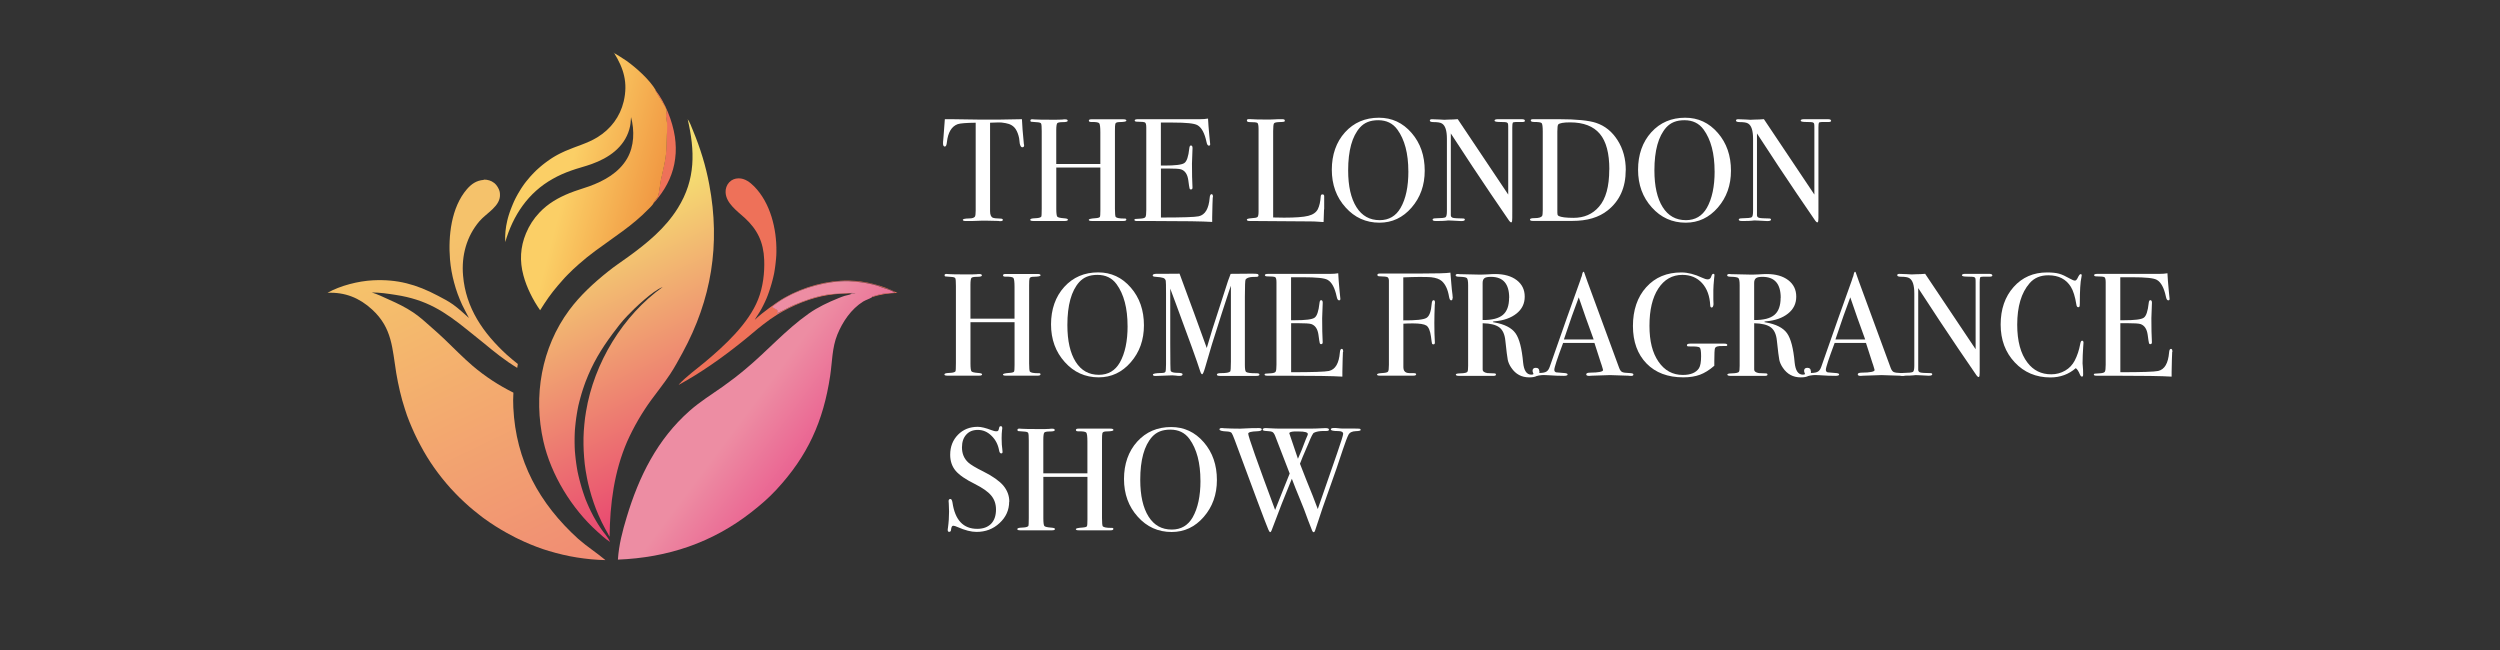 <?xml version="1.0" encoding="UTF-8"?>
<svg id="Livello_2" xmlns="http://www.w3.org/2000/svg" xmlns:xlink="http://www.w3.org/1999/xlink" version="1.1" viewBox="0 0 800 208">
  <rect x="0" y="0" width="800" height="208" fill="#333333" stroke="none"/>
  <!-- Generator: Adobe Illustrator 29.8.2, SVG Export Plug-In . SVG Version: 2.1.1 Build 3)  -->
  <defs>
    <style>
      .st0 {
        fill: #fff;
      }

      .st1 {
        fill: url(#Sfumatura_senza_nome_6);
      }

      .st2 {
        fill: url(#Sfumatura_senza_nome_5);
      }

      .st3 {
        fill: url(#Sfumatura_senza_nome_3);
      }

      .st4 {
        fill: url(#Sfumatura_senza_nome_4);
      }

      .st5 {
        fill: #ee7159;
      }
    </style>
    <linearGradient id="Sfumatura_senza_nome_6" data-name="Sfumatura senza nome 6" x1="-1580.28" y1="-425.07" x2="-1589.15" y2="-427.37" gradientTransform="translate(7936.67 2142.88) scale(4.88)" gradientUnits="userSpaceOnUse">
      <stop offset="0" stop-color="#eb7b30"/>
      <stop offset="1" stop-color="#fbcf66"/>
    </linearGradient>
    <linearGradient id="Sfumatura_senza_nome_5" data-name="Sfumatura senza nome 5" x1="-1587.56" y1="-399.08" x2="-1598.82" y2="-422.37" gradientTransform="translate(7936.67 2142.88) scale(4.88)" gradientUnits="userSpaceOnUse">
      <stop offset="0" stop-color="#f08575"/>
      <stop offset="1" stop-color="#f5c26b"/>
    </linearGradient>
    <linearGradient id="Sfumatura_senza_nome_3" data-name="Sfumatura senza nome 3" x1="-1571.31" y1="-407.08" x2="-1577.61" y2="-411.8" gradientTransform="translate(7936.67 2142.88) scale(4.88)" gradientUnits="userSpaceOnUse">
      <stop offset="0" stop-color="#e84886"/>
      <stop offset="1" stop-color="#ed8da3"/>
    </linearGradient>
    <linearGradient id="Sfumatura_senza_nome_4" data-name="Sfumatura senza nome 4" x1="-1578.35" y1="-404.76" x2="-1588.02" y2="-424.59" gradientTransform="translate(7936.67 2142.88) scale(4.88)" gradientUnits="userSpaceOnUse">
      <stop offset="0" stop-color="#e73071"/>
      <stop offset="1" stop-color="#f5de71"/>
    </linearGradient>
  </defs>
  <g>
    <path class="st0" d="M327.71,46.53c0,.4-.2.6-.58.6s-.63-.4-.81-1.21c-.06-.58-.12-1.12-.2-1.7-.23-1.12-.58-2.07-1.07-2.85-.66-1.04-1.73-1.7-3.22-1.96-.98-.2-1.76-.26-2.33-.23-1.47.03-2.36.09-2.68.09v28.3c0,1.12.29,1.84.89,2.1.32.14,1.18.26,2.62.29.37.03.58.17.58.4,0,.26-.26.4-.75.4-.26,0-.46,0-.66-.06-1.87-.06-3.2-.09-3.97-.09-1.04,0-1.99,0-2.91.06-.89.06-2.07.06-3.45.06-.72,0-1.07-.12-1.07-.37,0-.29.66-.43,2.02-.46.98,0,1.58-.2,1.87-.6.14-.26.23-.89.23-1.93v-28.1c-3.08.03-5.01.2-5.76.46-1.96.72-3.11,2.65-3.45,5.76-.09.95-.32,1.41-.66,1.41-.37,0-.58-.32-.58-.98,0-.35,0-.69.06-1.04l.09-1.07c.09-1.44.23-3.34.43-5.67h2.1l9.56.14c1.12.03,2.88.03,5.24,0l7.77-.14c.06,1.76.26,4.35.6,7.77,0,.09,0,.2.06.35.03.14.06.23.06.26h-.03Z"/>
    <path class="st0" d="M360.41,70.28c0,.29-.29.43-.89.43h-10.19c-.63,0-.92-.12-.92-.37s.72-.43,2.19-.52c.78-.06,1.21-.2,1.35-.4.12-.2.17-.92.17-2.16v-13.65h-14.11v13.24c0,1.41.12,2.25.32,2.48.23.26.95.43,2.19.52.81.06,1.21.2,1.21.43,0,.29-.32.43-.95.43h-10.16c-.63,0-.95-.12-.95-.37s.32-.4.95-.46c.4-.03.83-.06,1.27-.09.69-.06,1.12-.23,1.32-.46.09-.14.14-1.04.14-2.62v-24.7c0-1.41-.06-2.22-.2-2.48s-.63-.4-1.47-.43c-.98-.06-1.53-.12-1.7-.14-.17-.03-.26-.17-.26-.4,0-.26.2-.4.6-.4.12,0,.4,0,.81.06.78.06,2.62.09,5.53.09,1.58,0,2.71,0,3.34-.06.23-.06.49-.06.83-.06.58,0,.83.14.83.46,0,.29-.52.43-1.53.43s-1.61.12-1.81.35-.32.98-.32,2.25v10.8h14.11v-10.11c0-1.67-.12-2.65-.37-2.94s-1.12-.43-2.62-.4c-.46,0-.69-.14-.69-.43s.26-.43.81-.43h10.22c.66,0,.98.14.98.43s-.69.43-2.07.46c-.4,0-.69.03-.89.09-.32.09-.52.26-.58.52-.09.26-.12.98-.12,2.19v24.93c0,1.5.09,2.36.23,2.62.32.35,1.21.52,2.68.52.49-.06.75.06.75.37h-.03Z"/>
    <path class="st0" d="M388.08,63.14s-.03.89-.09,2.3c-.06,1.41-.09,2.74-.09,4.03v1.55c-3.05-.2-9.13-.29-18.17-.29h-5.84c-.6,0-.89-.12-.89-.37,0-.17.09-.26.29-.29.09,0,.69-.03,1.79-.12.81-.06,1.3-.23,1.47-.52.17-.29.26-1.01.26-2.22v-26.4c0-.92-.14-1.44-.4-1.61s-1.12-.26-2.56-.26c-.49,0-.75-.14-.75-.4s.35-.4,1.04-.4h19.87c.95,0,1.79-.06,2.56-.2.06,1.35.2,3.2.43,5.59l.2,2.02c.03.14.06.35.06.6,0,.32-.14.46-.43.46-.35,0-.6-.4-.75-1.18-.6-2.82-1.55-4.61-2.91-5.38-1.01-.58-3.63-.83-7.86-.83h-3.83v13.76h1.12c3.48,0,5.64-.26,6.39-.81.78-.52,1.3-2.07,1.58-4.64.06-.66.23-.98.52-.98.35,0,.52.29.52.83s-.03,1.38-.09,2.48-.09,1.93-.09,2.48c0,3.34.06,5.64.14,6.88,0,.32.03.58.03.81,0,.4-.17.6-.52.6-.23,0-.37-.14-.43-.4-.09-.26-.2-1.12-.4-2.59-.26-1.84-1.01-2.99-2.27-3.43-.55-.2-2.02-.29-4.38-.29h-2.1v15.69c6.88,0,10.91-.14,12.09-.4,2.07-.46,3.22-2.45,3.51-5.93.06-.78.26-1.15.6-1.15.32,0,.46.32.46.98l-.09.03Z"/>
    <path class="st0" d="M423.69,67c0,.81-.06,2.16-.14,4.03h-.52c-.2,0-.63-.03-1.35-.09s-1.53-.09-2.42-.09l-19.46-.14c-.52,0-.81-.14-.81-.43,0-.23.43-.35,1.27-.43,1.18-.06,1.9-.2,2.13-.4.23-.2.35-.78.35-1.76v-26.31c0-1.15-.12-1.81-.35-2.02s-1.07-.29-2.5-.29c-.6,0-.89-.17-.89-.52,0-.29.2-.43.58-.43h.43c1.04.09,3.08.14,6.13.14.29,0,.83,0,1.64-.06s1.5-.06,2.02-.06h.52c.58,0,.83.14.83.46,0,.2-.09.32-.26.35-.17.06-.72.09-1.61.12s-1.44.17-1.61.43-.26,1.09-.26,2.45v27.64c.83.03,2.02.06,3.51.06,3.66,0,6.22-.2,7.72-.58s2.5-1.07,3.05-2.1c.52-1.04.83-2.42.95-4.17.03-.4.2-.6.55-.6.4,0,.58.23.55.69v4.09l-.03.03Z"/>
    <path class="st0" d="M455.91,54.62c0,4.66-1.41,8.58-4.2,11.8s-6.22,4.84-10.28,4.84c-4.32,0-7.95-1.64-10.85-4.89-2.94-3.25-4.4-7.28-4.4-12.06s1.41-8.87,4.23-11.98,6.45-4.66,10.85-4.66c4.15,0,7.63,1.61,10.45,4.87,2.82,3.25,4.2,7.28,4.2,12.09ZM450.67,54.85c0-5.73-1.18-10.19-3.51-13.39-1.47-2.02-3.51-2.99-6.13-2.99s-4.43.78-5.82,2.3c-2.53,2.82-3.8,7.4-3.8,13.76,0,5.04.89,8.95,2.65,11.75,1.76,2.79,4.23,4.17,7.43,4.17,2.97,0,5.21-1.32,6.71-3.94,1.67-2.91,2.48-6.79,2.48-11.66Z"/>
    <path class="st0" d="M488.01,38.62c0,.32-.4.46-1.18.43h-1.87c-.49,0-.81.09-.89.26s-.14.69-.14,1.55v26.95c0,1.64,0,2.62-.06,2.91-.03.29-.12.43-.29.43-.2,0-.4-.17-.66-.52l-5.99-8.78c-3.48-5.12-7.69-11.49-12.67-19.15v26.23c.03.4.26.66.72.78.43.12,1.5.17,3.17.2.4,0,.6.12.6.37,0,.32-.4.46-1.21.46-.29,0-1.18-.06-2.68-.14-.49-.03-.98-.06-1.44-.06.03,0-.23.03-.81.09s-1.47.09-2.65.09h-.46c-.72,0-1.07-.14-1.07-.43s.32-.43.95-.43c1.84-.03,2.91-.14,3.2-.35s.43-.86.43-1.99v-23.12c0-2.59-.52-4.23-1.58-4.87-.49-.32-1.38-.46-2.68-.46-.81,0-1.21-.17-1.21-.49,0-.29.23-.43.69-.43.63,0,1.41.03,2.39.09.98.06,1.5.09,1.55.09.09,0,.52,0,1.32-.06,1.04,0,2.02-.06,2.99-.14l16.15,24.13v-20.84c0-.98,0-1.55-.06-1.76-.03-.2-.14-.35-.37-.46-.23-.12-.98-.17-2.25-.17-1.12,0-1.7-.14-1.7-.43,0-.32.37-.46,1.12-.46h7.54c.69,0,1.04.14,1.04.46l.03.03Z"/>
    <path class="st0" d="M520.23,54.45c0,5.53-1.93,9.82-5.76,12.87-2.82,2.25-6.56,3.37-11.29,3.37h-12.7c-.6,0-.89-.14-.89-.46,0-.29.49-.43,1.5-.43,1.27,0,2.07-.23,2.39-.69.12-.23.2-.81.2-1.78v-25.25c0-1.53-.12-2.42-.35-2.68s-1.04-.37-2.42-.37c-.72,0-1.07-.17-1.07-.52,0-.26.26-.37.81-.37-.03,0,.32,0,1.04,0h7.11c5.61,0,9.62.4,11.95,1.18,2.85.95,5.12,2.79,6.88,5.56,1.76,2.76,2.62,5.96,2.62,9.56l-.03.03ZM514.99,54.25c0-5.21-1.01-9.01-3.05-11.43-2.04-2.42-5.21-3.66-9.5-3.66-2.1,0-3.37.23-3.8.66-.2.23-.29.98-.29,2.25v24.99c0,.86,0,1.41.06,1.61s.17.35.4.46c.75.37,2.33.58,4.72.58,3.37,0,6.1-1.18,8.15-3.57,2.19-2.5,3.28-6.48,3.28-11.89h.03Z"/>
    <path class="st0" d="M553.91,54.62c0,4.66-1.41,8.58-4.2,11.8s-6.22,4.84-10.28,4.84c-4.32,0-7.95-1.64-10.85-4.89-2.94-3.25-4.4-7.28-4.4-12.06s1.41-8.87,4.23-11.98,6.45-4.66,10.85-4.66c4.15,0,7.63,1.61,10.45,4.87,2.82,3.25,4.2,7.28,4.2,12.09ZM548.67,54.85c0-5.73-1.18-10.19-3.51-13.39-1.47-2.02-3.51-2.99-6.13-2.99s-4.43.78-5.82,2.3c-2.53,2.82-3.8,7.4-3.8,13.76,0,5.04.89,8.95,2.65,11.75,1.76,2.79,4.23,4.17,7.43,4.17,2.97,0,5.21-1.32,6.71-3.94,1.64-2.91,2.48-6.79,2.48-11.66h0Z"/>
    <path class="st0" d="M585.98,38.62c0,.32-.4.46-1.18.43h-1.87c-.49,0-.81.09-.89.26s-.14.69-.14,1.55v26.95c0,1.64,0,2.62-.06,2.91-.03.29-.12.43-.29.43-.2,0-.4-.17-.66-.52l-5.99-8.78c-3.48-5.12-7.69-11.49-12.67-19.15v26.23c.03.4.26.66.72.78.43.12,1.5.17,3.17.2.4,0,.6.12.6.37,0,.32-.4.46-1.21.46-.29,0-1.18-.06-2.68-.14-.49-.03-.98-.06-1.44-.06.03,0-.23.03-.81.09s-1.47.09-2.65.09h-.46c-.72,0-1.07-.14-1.07-.43s.32-.43.95-.43c1.84-.03,2.91-.14,3.2-.35s.43-.86.43-1.99v-23.12c0-2.59-.52-4.23-1.58-4.87-.49-.32-1.38-.46-2.68-.46-.81,0-1.21-.17-1.21-.49,0-.29.23-.43.69-.43.63,0,1.41.03,2.39.09s1.5.09,1.55.09c.09,0,.52,0,1.32-.06,1.04,0,2.02-.06,2.99-.14l16.15,24.13v-20.84c0-.98,0-1.55-.06-1.76-.03-.2-.14-.35-.37-.46-.23-.12-.98-.17-2.25-.17-1.12,0-1.7-.14-1.7-.43,0-.32.37-.46,1.12-.46h7.54c.69,0,1.04.14,1.04.46l.03.03Z"/>
    <path class="st0" d="M332.95,119.78c0,.29-.29.43-.89.43h-10.19c-.63,0-.92-.12-.92-.37s.72-.43,2.19-.52c.78-.06,1.21-.2,1.35-.4.12-.2.17-.92.17-2.16v-13.65h-14.11v13.24c0,1.41.12,2.25.32,2.48.23.26.95.43,2.19.52.81.06,1.21.2,1.21.43,0,.29-.32.43-.95.43h-10.16c-.63,0-.95-.12-.95-.37s.32-.4.95-.46c.4-.03.83-.06,1.27-.09.69-.06,1.12-.23,1.32-.46.09-.14.14-1.04.14-2.62v-24.7c0-1.41-.06-2.22-.2-2.48s-.63-.4-1.47-.43c-.98-.06-1.53-.12-1.7-.14s-.26-.17-.26-.4c0-.26.2-.4.6-.4.12,0,.4,0,.81.06.78.06,2.62.09,5.53.09,1.58,0,2.71,0,3.34-.06.23-.06.49-.06.83-.06.58,0,.83.14.83.46,0,.29-.52.43-1.53.43s-1.61.12-1.81.35c-.2.23-.32.98-.32,2.25v10.8h14.11v-10.11c0-1.67-.12-2.65-.37-2.94-.26-.29-1.12-.43-2.62-.4-.46,0-.69-.14-.69-.43s.26-.43.81-.43h10.22c.66,0,.98.14.98.43s-.69.43-2.07.46c-.4,0-.69.03-.89.09-.32.09-.52.26-.58.52-.09.26-.12.98-.12,2.19v24.93c0,1.5.09,2.36.23,2.62.32.35,1.21.52,2.68.52.49-.06.75.06.75.37h-.03Z"/>
    <path class="st0" d="M366.06,104.11c0,4.66-1.41,8.58-4.2,11.8s-6.22,4.84-10.28,4.84c-4.32,0-7.95-1.64-10.85-4.89-2.94-3.25-4.4-7.28-4.4-12.06s1.41-8.87,4.23-11.98,6.45-4.66,10.85-4.66c4.15,0,7.63,1.61,10.45,4.87,2.82,3.25,4.2,7.28,4.2,12.09ZM360.82,104.34c0-5.73-1.18-10.19-3.51-13.39-1.47-2.02-3.51-2.99-6.13-2.99s-4.43.78-5.82,2.3c-2.53,2.82-3.8,7.4-3.8,13.76,0,5.04.89,8.95,2.65,11.75s4.23,4.17,7.43,4.17c2.97,0,5.21-1.32,6.71-3.94,1.64-2.91,2.48-6.79,2.48-11.66Z"/>
    <path class="st0" d="M403.02,119.89c0,.26-.32.4-.98.4h-11.66c-.66,0-.98-.14-.98-.43,0-.32.46-.46,1.35-.46,1.58,0,2.56-.17,2.91-.52.14-.14.23-1.21.23-3.14v-24.3s-.2.58-.58,1.64c-1.27,3.77-3.08,9.47-5.47,17.04l-2.19,7.46c-.43,1.47-.75,2.19-.95,2.19-.23,0-.46-.37-.69-1.12-.89-2.85-3.45-9.93-7.66-21.28l-1.87-5.01v17.68c0,5.73.06,8.61.14,8.67.23.4.98.6,2.25.6,1.04,0,1.55.14,1.55.46,0,.35-.32.52-.98.52-.4,0-.78-.03-1.12-.09-.43-.06-.83-.09-1.18-.09l-5.38.2c-.58,0-.83-.14-.83-.43,0-.32.89-.49,2.68-.52.75,0,1.18-.12,1.32-.37.12-.26.2-1.07.2-2.45v-22.49c0-2.59-.03-4-.09-4.23-.12-.43-.4-.75-.81-.89-.4-.14-1.27-.29-2.62-.37-.49-.03-.75-.17-.75-.43,0-.35.46-.52,1.38-.52h3.28c1.87,0,3.17,0,3.94-.03.14.4,1.07,2.85,2.71,7.37.72,1.87,2.71,7.34,5.99,16.41.58-2.04,1.21-4.03,1.81-6.02l5.01-15.49c.32-.89.58-1.64.83-2.22l6.94-.06c1.01,0,1.61.06,1.76.14s.23.23.23.43c0,.32-.26.46-.81.46-.86,0-1.47.03-1.79.09-.75.12-1.27.37-1.55.75-.14.23-.23,2.04-.23,5.5v21.85c0,1.27.12,1.99.37,2.22.4.29,1.41.43,3.05.43h.29c.63,0,.95.14.95.4l-.03.03Z"/>
    <path class="st0" d="M429.74,112.64s-.03.89-.09,2.3c-.06,1.41-.09,2.74-.09,4.03v1.55c-3.05-.2-9.13-.29-18.17-.29h-5.84c-.6,0-.89-.12-.89-.37,0-.17.09-.26.29-.29.09,0,.69-.03,1.79-.12.81-.06,1.3-.23,1.47-.52.17-.29.26-1.01.26-2.22v-26.4c0-.92-.14-1.44-.4-1.61s-1.12-.26-2.56-.26c-.49,0-.75-.14-.75-.4s.35-.4,1.04-.4h19.87c.95,0,1.79-.06,2.56-.2.06,1.35.2,3.2.43,5.59l.2,2.02c.03.14.06.35.06.6,0,.32-.14.46-.43.46-.35,0-.6-.4-.75-1.18-.6-2.82-1.55-4.61-2.91-5.38-1.01-.58-3.63-.83-7.86-.83h-3.83v13.76h1.12c3.48,0,5.64-.26,6.39-.81.78-.52,1.3-2.07,1.58-4.64.06-.66.23-.98.52-.98.35,0,.52.29.52.83s-.03,1.38-.09,2.48-.09,1.93-.09,2.48c0,3.34.06,5.64.14,6.88,0,.32.03.58.03.81,0,.4-.17.6-.52.6-.23,0-.37-.14-.43-.4-.09-.26-.2-1.12-.4-2.59-.26-1.84-1.01-2.99-2.27-3.43-.55-.2-2.02-.29-4.38-.29h-2.1v15.69c6.88,0,10.91-.14,12.09-.4,2.07-.46,3.22-2.45,3.51-5.93.06-.78.26-1.15.6-1.15.32,0,.46.32.46.98l-.09.03Z"/>
    <path class="st0" d="M464.81,95.45c0,.43-.14.66-.46.66s-.52-.4-.66-1.18c-.37-2.27-1.15-3.94-2.3-4.98-.75-.66-1.9-1.07-3.45-1.24-.58-.06-1.81-.09-3.74-.09-1.44,0-3.17.06-5.15.14v13.76c4,.03,6.48-.23,7.4-.78.95-.55,1.5-2.07,1.7-4.61.06-.72.26-1.07.58-1.07s.46.23.46.69c0,.29,0,.52-.06.69-.09,2.16-.14,4.15-.14,5.99,0,2.36.06,4.26.14,5.61,0,.12.03.32.03.58,0,.37-.14.58-.46.58-.26,0-.4-.09-.46-.29s-.17-.89-.32-2.16c-.26-1.9-.75-3.08-1.47-3.57-.72-.46-2.19-.69-4.35-.69-1.15,0-2.16.03-3.02.09v13.96c0,.89.35,1.5,1.07,1.73.35.12,1.09.17,2.27.14.49,0,.75.12.75.37,0,.29-.32.43-.95.43h-10.68c-.6,0-.89-.12-.89-.37s.55-.4,1.61-.46c1.07-.06,1.7-.2,1.9-.46.2-.23.29-.95.29-2.19v-26.98c-.03-.58-.2-.92-.49-1.07s-1.12-.23-2.45-.26c-.52,0-.75-.14-.75-.46,0-.29.29-.43.83-.43h12.84c5.27,0,8.52-.09,9.7-.29.03.4.12,1.58.29,3.51.09,1.32.23,2.48.37,3.51.06.43.09.81.09,1.12l-.06.03Z"/>
    <path class="st0" d="M492.65,118.8c0,1.32-1.09,1.96-3.28,1.96-2.45,0-4.35-1.01-5.73-3.05-.6-.86-.98-1.73-1.15-2.53-.17-.81-.43-2.88-.78-6.19-.2-1.99-.83-3.4-1.93-4.23s-2.88-1.27-5.33-1.32v14.77c0,.63.49,1.01,1.5,1.18.29.03,1.01.06,2.16.09.4,0,.6.12.6.37,0,.29-.26.43-.81.43h-11c-.69,0-1.04-.14-1.04-.43,0-.23.46-.35,1.35-.37,1.47-.03,2.27-.23,2.39-.58.12-.14.2-.78.2-1.81v-25.85c0-1.24-.14-1.99-.4-2.25s-1.07-.4-2.42-.43c-.78,0-1.18-.14-1.18-.43,0-.32.26-.46.75-.46.09,0,.23,0,.43.06l6.22.14c.63,0,1.5,0,2.62-.06,1.24-.09,2.13-.12,2.62-.12,2.91,0,5.21.66,6.91,1.96s2.56,3.05,2.56,5.27-.86,4-2.62,5.41-4.12,2.25-7.11,2.5c-.29.03-.43.09-.46.14,0,.12.14.2.46.2,3.28.58,5.53,1.73,6.77,3.45,1.24,1.73,2.04,4.87,2.45,9.41.26,2.56,1.12,3.86,2.62,3.86.46,0,.69-.09.69-.29,0-.03,0-.06-.06-.09-.14-.35-.23-.63-.23-.83,0-.66.35-.98,1.04-.98.75,0,1.12.4,1.12,1.18l.06-.09ZM482.94,95.3c0-4.46-1.93-6.71-5.82-6.71-1.04,0-1.73.14-2.1.43-.37.29-.58.78-.58,1.5v11.89c2.99.03,5.15-.52,6.48-1.64s1.99-2.97,1.99-5.47h.03Z"/>
    <path class="st0" d="M522.67,119.89c0,.26-.23.4-.69.4-.32,0-.6,0-.83-.06l-5.96-.2-5.96.2c-.23.03-.46.06-.69.06-.63,0-.95-.17-.95-.49,0-.37.43-.55,1.27-.55,2.74-.03,4.12-.32,4.12-.83,0-.03-.03-.14-.09-.37l-.37-1.24-.23-.66c-.29-.98-.98-3.11-2.07-6.42h-10.02c-1.87,5.01-2.82,7.86-2.82,8.61,0,.43.2.69.58.81.09.03.86.09,2.33.2.89.03,1.35.2,1.35.46,0,.32-.4.46-1.21.46-1.44,0-3.11-.06-5.01-.2-.46-.03-.95-.06-1.44-.06s-.98.06-1.44.14c-.26.06-.46.09-.6.09-.43,0-.66-.14-.66-.43s.49-.43,1.47-.46,1.7-.17,2.13-.46c.43-.26.78-.78,1.04-1.53,4.03-11.54,7.28-20.79,9.82-27.78.09-.37.23-.78.43-1.24l.2-.86c.09-.35.23-.52.37-.52.09,0,.17.09.23.29.4,1.21,1.32,3.77,2.76,7.63,1.12,3.02,3.92,10.62,8.38,22.8.26.72.58,1.15.95,1.35.4.2,1.18.32,2.42.35.81.03,1.21.17,1.21.43v.09ZM509.98,108.66c-.52-1.41-1.35-3.74-2.53-7l-2.25-6.51c-1.32,3.45-2.91,7.95-4.75,13.47h9.53v.03Z"/>
    <path class="st0" d="M552.73,110.36c0,.26-.14.37-.43.37h-1.07c-1.44-.06-2.25.17-2.45.75-.12.37-.2,1.73-.2,4.06v1.5c-1.58,1.38-3.14,2.33-4.61,2.88-1.5.55-3.25.83-5.33.83-4.92,0-8.87-1.47-11.75-4.43s-4.35-6.97-4.35-12.01,1.41-9.27,4.26-12.41c2.85-3.17,6.59-4.72,11.26-4.72,2.02,0,4.26.58,6.65,1.7.72.35,1.32.52,1.78.52.6,0,.98-.37,1.18-1.12.14-.43.35-.66.58-.66.26,0,.37.12.37.37,0,.09,0,.43-.09.98-.17,1.78-.26,3.05-.26,3.83v3.05c.03,1.09.06,1.58.06,1.44-.06.75-.26,1.12-.6,1.12-.29,0-.43-.23-.46-.66-.14-3.05-1.04-5.44-2.62-7.17-1.58-1.73-3.69-2.62-6.28-2.62-3.25,0-5.82,1.47-7.72,4.38-1.9,2.91-2.82,6.88-2.82,11.89s.95,8.67,2.88,11.49c1.93,2.82,4.52,4.26,7.8,4.26,2.5,0,4.2-.72,5.15-2.13.46-.72.69-2.02.69-3.86,0-1.55-.14-2.48-.43-2.76-.29-.29-1.32-.4-3.08-.37-.43,0-.72,0-.83-.06s-.2-.14-.2-.32c0-.35.35-.52,1.04-.52h.83c.46.03,2.13.03,4.95,0h5.15c.63,0,.95.14.95.43l-.03-.03Z"/>
    <path class="st0" d="M579.54,118.8c0,1.32-1.09,1.96-3.28,1.96-2.45,0-4.35-1.01-5.73-3.05-.6-.86-.98-1.73-1.15-2.53-.17-.81-.43-2.88-.78-6.19-.2-1.99-.83-3.4-1.93-4.23s-2.88-1.27-5.33-1.32v14.77c0,.63.49,1.01,1.5,1.18.29.03,1.01.06,2.16.09.4,0,.6.12.6.37,0,.29-.26.43-.81.43h-11c-.69,0-1.04-.14-1.04-.43,0-.23.46-.35,1.35-.37,1.47-.03,2.27-.23,2.39-.58.12-.14.2-.78.2-1.81v-25.85c0-1.24-.14-1.99-.4-2.25s-1.07-.4-2.42-.43c-.78,0-1.18-.14-1.18-.43,0-.32.26-.46.75-.46.09,0,.23,0,.43.06l6.22.14c.63,0,1.5,0,2.62-.06,1.24-.09,2.13-.12,2.62-.12,2.91,0,5.21.66,6.91,1.96s2.56,3.05,2.56,5.27-.86,4-2.62,5.41-4.12,2.25-7.11,2.5c-.29.03-.43.09-.46.14,0,.12.14.2.46.2,3.28.58,5.53,1.73,6.77,3.45,1.24,1.73,2.04,4.87,2.45,9.41.26,2.56,1.12,3.86,2.62,3.86.46,0,.69-.09.69-.29,0-.03,0-.06-.06-.09-.14-.35-.23-.63-.23-.83,0-.66.35-.98,1.04-.98.75,0,1.12.4,1.12,1.18l.06-.09ZM569.83,95.3c0-4.46-1.93-6.71-5.82-6.71-1.04,0-1.73.14-2.1.43-.37.29-.58.78-.58,1.5v11.89c2.99.03,5.15-.52,6.48-1.64s1.99-2.97,1.99-5.47h.03Z"/>
    <path class="st0" d="M609.56,119.89c0,.26-.23.4-.69.4-.32,0-.6,0-.83-.06l-5.96-.2-5.96.2c-.23.03-.46.06-.69.06-.63,0-.95-.17-.95-.49,0-.37.43-.55,1.27-.55,2.74-.03,4.12-.32,4.12-.83,0-.03-.03-.14-.09-.37l-.37-1.24-.23-.66c-.29-.98-.98-3.11-2.07-6.42h-10.02c-1.87,5.01-2.82,7.86-2.82,8.61,0,.43.2.69.58.81.09.03.86.09,2.33.2.89.03,1.35.2,1.35.46,0,.32-.4.46-1.21.46-1.44,0-3.11-.06-5.01-.2-.46-.03-.95-.06-1.44-.06s-.98.06-1.44.14c-.26.06-.46.09-.6.09-.43,0-.66-.14-.66-.43s.49-.43,1.47-.46,1.7-.17,2.13-.46c.43-.26.78-.78,1.04-1.53,4.03-11.54,7.28-20.79,9.82-27.78.09-.37.23-.78.43-1.24l.2-.86c.09-.35.23-.52.37-.52.09,0,.17.09.23.29.4,1.21,1.32,3.77,2.76,7.63,1.12,3.02,3.92,10.62,8.38,22.8.26.72.58,1.15.95,1.35.4.2,1.18.32,2.42.35.81.03,1.21.17,1.21.43v.09ZM596.87,108.66c-.52-1.41-1.35-3.74-2.53-7l-2.25-6.51c-1.32,3.45-2.91,7.95-4.75,13.47h9.53v.03Z"/>
    <path class="st0" d="M637.58,88.11c0,.32-.4.46-1.18.43h-1.87c-.49,0-.81.09-.89.26s-.14.69-.14,1.55v26.95c0,1.64,0,2.62-.06,2.91-.03.29-.12.43-.29.43-.2,0-.4-.17-.66-.52l-5.99-8.78c-3.48-5.12-7.69-11.49-12.67-19.15v26.23c.03.4.26.66.72.78.43.12,1.5.17,3.17.2.4,0,.6.12.6.37,0,.32-.4.46-1.21.46-.29,0-1.18-.06-2.68-.14-.49-.03-.98-.06-1.44-.06.03,0-.23.03-.81.09s-1.47.09-2.65.09h-.46c-.72,0-1.07-.14-1.07-.43s.32-.43.95-.43c1.84-.03,2.91-.14,3.2-.35s.43-.86.43-1.99v-23.12c0-2.59-.52-4.23-1.58-4.87-.49-.32-1.38-.46-2.68-.46-.81,0-1.21-.17-1.21-.49,0-.29.23-.43.69-.43.63,0,1.41.03,2.39.09s1.5.09,1.55.09c.09,0,.52,0,1.32-.06,1.04,0,2.02-.06,2.99-.14l16.15,24.13v-20.84c0-.98,0-1.55-.06-1.76-.03-.2-.14-.35-.37-.46s-.98-.17-2.25-.17c-1.12,0-1.7-.14-1.7-.43,0-.32.37-.46,1.12-.46h7.54c.69,0,1.04.14,1.04.46l.03.03Z"/>
    <path class="st0" d="M666.71,109.76s-.03.35-.09,1.27c-.12,1.81-.2,3.57-.2,5.24,0,.2.03.58.09,1.15s.09,1.27.09,2.07v.43c0,.4-.12.6-.37.6s-.46-.23-.66-.69c-.43-1.04-.86-1.7-1.32-2.02-2.25,1.96-4.95,2.97-8.12,2.97-4.58,0-8.41-1.61-11.4-4.81-3.02-3.2-4.52-7.23-4.52-12.12s1.38-8.9,4.15-12.01,6.33-4.66,10.71-4.66c1.58,0,2.88.14,3.83.4s2.13.81,3.54,1.61c.69.4,1.21.6,1.55.6.29,0,.55-.26.81-.75.4-.86.72-1.32.98-1.32s.37.12.37.37c0,.12-.03.32-.09.6-.35,1.5-.52,4.32-.52,8.44,0,.6-.06.95-.14,1.04s-.23.14-.37.14c-.32,0-.52-.29-.6-.89-.4-2.5-.98-4.35-1.73-5.59-1.53-2.5-3.94-3.74-7.23-3.74-2.53,0-4.52.83-5.99,2.53-2.65,3.02-3.97,7.46-3.97,13.3,0,5.21,1.09,9.27,3.28,12.12,1.9,2.5,4.43,3.74,7.6,3.74,1.61,0,3.11-.4,4.46-1.18s2.36-1.87,3.08-3.25c.81-1.58,1.38-3.34,1.73-5.21.12-.75.32-1.12.6-1.12.32,0,.46.23.46.69v.03Z"/>
    <path class="st0" d="M695.1,112.64s-.03.89-.09,2.3c-.06,1.41-.09,2.74-.09,4.03v1.55c-3.05-.2-9.13-.29-18.17-.29h-5.84c-.6,0-.89-.12-.89-.37,0-.17.09-.26.29-.29.09,0,.69-.03,1.78-.12.81-.06,1.3-.23,1.47-.52s.26-1.01.26-2.22v-26.4c0-.92-.14-1.44-.4-1.61s-1.12-.26-2.56-.26c-.49,0-.75-.14-.75-.4s.35-.4,1.04-.4h19.87c.95,0,1.78-.06,2.56-.2.06,1.35.2,3.2.43,5.59l.2,2.02c.03.14.06.35.06.6,0,.32-.14.46-.43.46-.35,0-.6-.4-.75-1.18-.6-2.82-1.55-4.61-2.91-5.38-1.01-.58-3.63-.83-7.86-.83h-3.83v13.76h1.12c3.48,0,5.64-.26,6.39-.81.78-.52,1.3-2.07,1.58-4.64.06-.66.23-.98.52-.98.35,0,.52.29.52.83s-.03,1.38-.09,2.48-.09,1.93-.09,2.48c0,3.34.06,5.64.14,6.88,0,.32.03.58.03.81,0,.4-.17.6-.52.6-.23,0-.37-.14-.43-.4-.09-.26-.2-1.12-.4-2.59-.26-1.84-1.01-2.99-2.27-3.43-.55-.2-2.02-.29-4.38-.29h-2.1v15.69c6.88,0,10.91-.14,12.09-.4,2.07-.46,3.22-2.45,3.51-5.93.06-.78.26-1.15.6-1.15.32,0,.46.32.46.98l-.09.03Z"/>
    <path class="st0" d="M322.93,160.54c0,2.68-1.04,4.98-3.08,6.85-2.04,1.9-4.49,2.82-7.37,2.82-1.7,0-3.71-.52-6.05-1.55-.63-.29-1.09-.43-1.41-.43-.37,0-.6.43-.69,1.3-.03.46-.23.66-.6.66-.32,0-.46-.2-.46-.58,0-.26,0-.43.06-.58.26-1.9.37-3.66.37-5.3,0-.32-.03-1.18-.09-2.62-.03-.2-.06-.43-.06-.75,0-.46.2-.69.58-.69.32,0,.52.37.66,1.12.81,5.61,3.45,8.44,7.92,8.44,1.9,0,3.37-.55,4.43-1.61,1.04-1.07,1.58-2.59,1.58-4.58,0-1.76-.52-3.25-1.53-4.46-1.01-1.24-2.76-2.45-5.21-3.69-2.97-1.47-5.04-2.88-6.19-4.26s-1.73-3.08-1.73-5.1c0-2.59.83-4.72,2.5-6.42,1.67-1.7,3.8-2.53,6.33-2.53,1.07,0,2.53.35,4.4,1.07.66.26,1.15.37,1.44.37.35,0,.58-.06.69-.2.12-.12.2-.46.32-.98.06-.32.23-.46.52-.46.32,0,.46.2.46.58,0,.26,0,.43-.06.58-.09.75-.14,1.67-.14,2.71,0,1.5.09,2.68.23,3.57l.06.75c.03.35-.12.52-.43.52-.35,0-.58-.35-.69-1.07-.35-1.84-1.15-3.37-2.45-4.61-1.27-1.24-2.71-1.84-4.32-1.84s-2.79.49-3.71,1.5-1.38,2.36-1.38,4.09c0,1.99.66,3.6,2.02,4.84.75.69,2.36,1.67,4.87,2.91,2.94,1.47,5.04,2.97,6.33,4.46,1.27,1.53,1.93,3.25,1.93,5.18h-.06Z"/>
    <path class="st0" d="M356.27,169.27c0,.29-.29.43-.89.43h-10.19c-.63,0-.92-.12-.92-.37s.72-.43,2.19-.52c.78-.06,1.21-.2,1.35-.4.12-.2.17-.92.17-2.16v-13.65h-14.11v13.24c0,1.41.12,2.25.32,2.48.23.26.95.43,2.19.52.81.06,1.21.2,1.21.43,0,.29-.32.43-.95.43h-10.16c-.63,0-.95-.12-.95-.37s.32-.4.95-.46c.4-.03.83-.06,1.27-.09.69-.06,1.12-.23,1.32-.46.09-.14.14-1.04.14-2.62v-24.7c0-1.41-.06-2.22-.2-2.48-.14-.26-.63-.4-1.47-.43-.98-.06-1.53-.12-1.7-.14s-.26-.17-.26-.4c0-.26.2-.4.6-.4.12,0,.4,0,.81.06.78.06,2.62.09,5.53.09,1.58,0,2.71,0,3.34-.06.23-.06.49-.06.83-.06.58,0,.83.14.83.46,0,.29-.52.43-1.53.43s-1.61.12-1.81.35c-.2.23-.32.98-.32,2.25v10.8h14.11v-10.11c0-1.67-.12-2.65-.37-2.94s-1.12-.43-2.62-.4c-.46,0-.69-.14-.69-.43s.26-.43.81-.43h10.22c.66,0,.98.14.98.43s-.69.43-2.07.46c-.4,0-.69.03-.89.09-.32.09-.52.26-.58.52-.09.26-.12.98-.12,2.19v24.93c0,1.5.09,2.36.23,2.62.32.35,1.21.52,2.68.52.49-.06.75.06.75.37h-.03Z"/>
    <path class="st0" d="M389.41,153.6c0,4.66-1.41,8.58-4.2,11.8-2.79,3.22-6.22,4.84-10.28,4.84-4.32,0-7.95-1.64-10.85-4.89-2.94-3.25-4.4-7.28-4.4-12.06s1.41-8.87,4.23-11.98,6.45-4.66,10.85-4.66c4.15,0,7.63,1.61,10.45,4.87,2.82,3.25,4.2,7.28,4.2,12.09ZM384.14,153.86c0-5.73-1.18-10.19-3.51-13.39-1.47-2.02-3.51-2.99-6.13-2.99s-4.43.78-5.82,2.3c-2.53,2.82-3.8,7.4-3.8,13.76,0,5.04.89,8.95,2.65,11.75s4.23,4.17,7.43,4.17c2.97,0,5.21-1.32,6.71-3.94,1.64-2.91,2.48-6.79,2.48-11.66Z"/>
    <path class="st0" d="M435.44,137.54c0,.26-.52.4-1.58.43-1.18.03-1.99.43-2.36,1.18-.4.75-.98,2.33-1.81,4.78-1.41,4.29-2.65,7.92-3.74,10.91-1.87,5.12-3.57,10.08-5.1,14.86-.12.4-.29.6-.49.6-.17,0-.32-.14-.46-.46s-.58-1.41-1.27-3.25c-.86-2.45-1.81-4.89-2.85-7.37-.81-1.93-1.61-3.94-2.39-6.02-2.19,5.27-4.35,10.8-6.48,16.53-.12.37-.29.55-.46.55-.14,0-.35-.26-.58-.81-.98-2.3-4.55-11.89-10.77-28.7-.43-1.18-.78-1.93-.98-2.22-.23-.29-.78-.46-1.64-.49-1.5-.06-2.25-.29-2.25-.66,0-.29.26-.43.75-.43.23,0,.4,0,.58.06,1.64.09,3.43.14,5.33.14.37,0,1.04-.03,1.96-.09s2.1-.09,3.57-.09h.52c.52,0,.81.14.81.43,0,.35-.49.55-1.44.58-1.93.06-2.88.32-2.88.78,0,.86,2.88,9.01,8.61,24.41,2.07-5.27,3.66-9.16,4.66-11.66l-4.64-12.01c-.26-.66-.55-1.07-.86-1.27-.32-.17-.92-.29-1.81-.32-.89-.03-1.32-.17-1.32-.43,0-.35.32-.52.98-.52.49,0,1.09.03,1.81.09s1.96.09,3.74.09h8.72c1.15,0,2.53-.06,4.17-.14.2,0,.4-.03.66-.03.75,0,1.12.17,1.12.49,0,.29-.26.43-.81.43h-.81c-1.41,0-2.48.2-3.2.58-.32.14-.89,1.27-1.73,3.37-.37.86-1.01,2.36-1.9,4.43-.17.46-.46,1.18-.83,2.1.23.63.89,2.36,2.04,5.21,1.5,3.63,2.71,6.71,3.66,9.3,1.76-5.07,3.83-11.03,6.22-17.94,1.27-3.69,1.9-5.7,1.9-6.13,0-.6-.55-.89-1.64-.89-1.53,0-2.3-.17-2.3-.52,0-.32.32-.46.95-.46.52,0,.95,0,1.27.06.69.09,1.32.12,1.87.12h3.74c.95,0,1.44.03,1.55.12.09.09.14.14.14.23l.03.06ZM415.63,138.06h-1.35c-1.12.06-1.7.26-1.7.6,0,.06.92,2.79,2.76,8.15.72-1.55,1.55-3.63,2.5-6.19.12-.35.32-.81.58-1.35l.09-.37c0-.55-.98-.83-2.91-.83h.03Z"/>
  </g>
  <g>
    <path class="st5" d="M209.06,65.1c.23-.92,1.18-1.44,1.5-2.33.32-.92.63-3.74.86-4.95.46-2.39,1.12-4.75,1.5-7.17.37-2.45.37-4.84.43-7.31.03-1.24.14-2.5.09-3.71-.06-.86-.29-1.7-.35-2.53-.03-.58.29-1.27.17-1.78-.35-1.5-2.88-4.84-3.6-6.36l.14-.06c3.08,3.94,5.41,9.9,6.16,14.83.09.58.14,1.18.2,1.76s.09,1.18.09,1.76c0,.6,0,1.18-.03,1.78-.03.58-.09,1.18-.17,1.76-.55,4.55-2.5,8.75-5.33,12.35-.52.66-1.07,1.41-1.7,1.96l.03.03Z"/>
    <path class="st5" d="M217.18,123.09c2.48-2.68,5.61-4.89,8.41-7.23,6.25-5.24,13.91-12.26,16.99-20.01,1.58-3.97,2.13-8.52,1.96-12.75-.23-5.59-2.13-9.62-6.25-13.39-2.33-2.13-5.96-4.66-6.1-8.15-.06-1.18.35-2.36,1.15-3.22.81-.86,1.87-1.27,3.05-1.27,1.99,0,3.6,1.24,4.92,2.56,5.24,5.3,7.23,13.62,7.14,20.87,0,.4,0,.81-.03,1.18,0,.4-.06.81-.09,1.18-.03.4-.06.81-.12,1.18-.03.4-.09.78-.14,1.18s-.12.78-.17,1.18-.14.78-.2,1.18c-.09.4-.17.78-.26,1.15s-.17.78-.29,1.15c-.09.37-.2.78-.32,1.15s-.23.75-.35,1.15c-.12.37-.26.75-.37,1.12-.14.37-.26.75-.4,1.12s-.29.75-.43,1.09c-.14.37-.32.72-.49,1.09-.17.37-.35.72-.52,1.07s-.35.72-.55,1.07c-.66,1.27-1.53,2.39-2.22,3.63,1.47-1.41,3.08-2.65,4.72-3.86,1.58-1.15,3.17-2.33,4.87-3.28,6.07-3.45,13.56-5.56,20.56-5.44,5.44.12,10.68,1.53,15.52,3.94-2.79.09-5.38.43-8.03,1.35,0-.09.06-.17.12-.23,1.44-.55,3.22-.95,4.78-1.09.72-.06,1.5.03,2.22-.17v-.17c-1.18-.66-2.62-1.07-3.89-1.47-.52-.17-1.01-.43-1.53-.58-2.1-.63-4.4-1.04-6.59-1.24-1.55-.14-3.2-.23-4.75-.17-7.4.4-16.47,3.31-22.23,8.09.09.63,1.32.72,1.7,1.35.03.29-.06.43-.2.69-.09.14-.06.06,0,.26.26-.2.52-.4.83-.55,1.5-.66,2.94-1.53,4.46-2.19,3.51-1.53,7.4-2.91,11.2-3.45,1.3-.2,2.53-.2,3.83-.29,1.67-.12,3.22-.23,4.92-.14-.75.12-1.5-.06-2.25.14-2.25.14-4.55.17-6.77.55-5.5.86-11.6,3.37-16.32,6.28-1.5.92-2.97,1.99-4.38,3.08-2.42,1.84-4.66,3.89-7.05,5.76-6.31,5.04-12.87,9.67-19.95,13.56l-.12-.03Z"/>
    <path class="st1" d="M196.37,16.88c1.38.83,2.79,1.67,4.12,2.59,3.17,2.27,7.4,6.05,9.36,9.41l-.14.06c.72,1.5,3.25,4.87,3.6,6.36.12.52-.2,1.21-.17,1.78.06.83.29,1.67.35,2.53.09,1.24-.06,2.5-.09,3.71-.06,2.48-.06,4.87-.43,7.31-.37,2.42-1.04,4.78-1.5,7.17-.23,1.21-.55,4.03-.86,4.95-.32.89-1.27,1.41-1.5,2.33-.32.63-1.15,1.35-1.64,1.87-5.07,5.24-11.14,9.01-16.93,13.3-1.84,1.35-3.66,2.82-5.35,4.32-.6.52-1.21,1.07-1.78,1.61-.58.55-1.15,1.12-1.73,1.7s-1.12,1.15-1.64,1.76c-.55.6-1.07,1.21-1.58,1.81-.52.6-1.01,1.24-1.53,1.87-.49.63-.98,1.27-1.44,1.93s-.92,1.32-1.35,1.99-.86,1.35-1.3,2.04c-2.3-3.28-4.32-7.28-5.35-11.17-1.24-4.58-1.01-9.04.83-13.45,1.04-2.5,2.45-4.69,4.32-6.65,2.71-2.88,5.99-4.75,9.62-6.22,2.04-.83,4.17-1.41,6.25-2.16,4.81-1.73,9.56-4.38,12.18-8.92,2.27-3.94,2.39-8.92,1.24-13.24-.06,1.32-.17,2.62-.55,3.92-1.67,5.79-6.62,9.16-12.06,11.11-2.16.78-4.43,1.32-6.59,2.1-1.01.35-1.99.75-2.97,1.18s-1.93.92-2.85,1.44c-7.89,4.4-12.75,11.69-15.23,20.24-.14-2.22.12-4.64.63-6.79.09-.32.14-.6.23-.92s.17-.6.26-.89c.09-.29.17-.6.29-.89.09-.29.2-.6.32-.89.12-.29.23-.58.35-.89.12-.29.23-.58.35-.86s.26-.58.37-.86c.14-.29.26-.58.4-.83.14-.29.29-.55.43-.83.14-.29.29-.55.46-.83.14-.26.32-.55.49-.81s.35-.55.49-.81c.17-.26.35-.52.52-.78s.37-.52.55-.78c.17-.26.37-.49.58-.75.2-.26.4-.49.6-.72s.4-.49.6-.72.43-.46.63-.69.43-.46.66-.69.43-.43.66-.66c.23-.23.46-.43.69-.63s.46-.4.72-.63c.23-.2.49-.4.72-.6.26-.2.49-.37.75-.58s.52-.37.75-.55c.26-.17.52-.35.78-.55.26-.17.52-.35.78-.52s.55-.32.81-.49c.26-.17.55-.32.81-.46.29-.14.55-.29.83-.43.29-.14.55-.29.83-.4.29-.14.58-.26.86-.4,3.4-1.5,7.05-2.42,10.25-4.38,4.32-2.65,7.28-6.59,8.46-11.52,1.38-5.96.03-10.51-3.14-15.58l-.06.03Z"/>
    <path class="st2" d="M154.85,57.47c1.21,0,2.33.32,3.28,1.07.06.06.14.12.2.17s.12.12.17.17c.06.06.12.12.17.17.06.06.12.12.17.2.06.06.12.14.14.2.06.06.09.14.14.2.06.06.09.14.14.2.06.06.09.14.12.23.03.09.09.14.12.23.03.09.06.14.12.23.03.09.06.14.09.23,0,.09.06.17.09.23,0,.09.06.17.06.23,0,.09.03.17.06.26,0,.09.03.17.03.26s0,.17.03.26c.35,3.92-4.29,6.1-6.56,8.78-4.15,4.87-5.79,11.06-5.24,17.39.86,10.39,6.45,18.4,13.93,25.28,1.15,1.07,2.39,2.02,3.6,3.02l-.2,1.24c-3.89-2.33-7.31-5.12-10.8-8-1.67-1.38-3.37-2.71-5.04-4.06-7.51-6.07-13.27-9.79-23.03-11.29-2.53-.4-5.1-.78-7.66-.78,1.84.58,3.66,1.44,5.41,2.25,2.74,1.21,5.38,2.48,7.86,4.15,2.02,1.35,3.86,3.02,5.67,4.64,1.44,1.27,2.88,2.53,4.26,3.86,3.02,2.88,5.96,5.93,9.13,8.64,4.09,3.45,8.21,6.13,12.98,8.52-.09,1.58-.12,3.17-.03,4.75.81,17.07,8.29,30.72,20.79,42.06,2.79,2.45,5.87,4.4,8.69,6.77-1.53-.03-3.05-.12-4.58-.26-1.53-.14-3.05-.35-4.55-.58-1.53-.23-3.02-.55-4.52-.89-1.5-.35-2.97-.75-4.43-1.18-.66-.2-1.32-.43-1.99-.63-.66-.23-1.32-.46-1.99-.72-.66-.26-1.3-.49-1.96-.78-.63-.26-1.3-.55-1.93-.83s-1.27-.58-1.9-.89-1.27-.6-1.87-.95c-.63-.32-1.24-.66-1.84-.98-.6-.35-1.21-.69-1.81-1.04s-1.21-.72-1.78-1.09-1.18-.75-1.76-1.15-1.15-.81-1.73-1.21-1.12-.83-1.67-1.27-1.09-.86-1.64-1.3c-.55-.43-1.07-.89-1.61-1.35-.52-.46-1.04-.92-1.55-1.41s-1.01-.95-1.53-1.44c-.49-.49-.98-.98-1.47-1.5s-.95-1.01-1.44-1.53c-.46-.52-.92-1.04-1.38-1.58s-.89-1.07-1.32-1.61c-.43-.55-.86-1.09-1.3-1.67-.43-.55-.83-1.12-1.24-1.7s-.81-1.15-1.18-1.73-.75-1.18-1.12-1.76c-.37-.6-.72-1.21-1.07-1.81s-.69-1.21-1.01-1.84c-.32-.6-.66-1.24-.98-1.87-.32-.63-.6-1.27-.92-1.9-.29-.63-.58-1.27-.86-1.93-.29-.63-.55-1.3-.81-1.93-.26-.66-.49-1.3-.75-1.96-.23-.66-.46-1.32-.66-1.99-1.24-3.74-2.13-7.72-2.79-11.57-1.3-7.89-1.24-14.42-7.72-20.35-4.06-3.74-8.72-5.61-14.28-5.35,4.06-2.3,9.88-3.77,14.54-4,7.8-.4,13.91,1.3,20.76,4.92,1.64.86,3.34,1.73,4.87,2.82,1.78,1.27,3.45,2.85,5.1,4.32-.72-1.41-1.5-2.79-2.19-4.23-.26-.58-.52-1.15-.75-1.73-.23-.58-.46-1.18-.69-1.76-.2-.6-.4-1.18-.6-1.78s-.37-1.21-.52-1.81c-.17-.6-.32-1.21-.46-1.84-.14-.6-.26-1.24-.37-1.84s-.2-1.24-.29-1.87c-.09-.63-.14-1.24-.2-1.87-.6-7.46.37-16.64,5.41-22.49,1.47-1.7,3.08-2.79,5.35-2.97l.09-.09Z"/>
    <path class="st3" d="M271.65,93.92c.75-.17,1.53,0,2.25-.14-1.67-.09-3.22,0-4.92.14-1.3.09-2.53.12-3.83.29-3.8.55-7.69,1.93-11.2,3.45-1.53.66-2.94,1.53-4.46,2.19-.32.14-.58.35-.83.55-.03-.2-.06-.12,0-.26.12-.23.23-.4.2-.69-.37-.63-1.64-.75-1.7-1.35,5.76-4.78,14.83-7.69,22.23-8.09,1.55-.09,3.2,0,4.75.17,2.16.2,4.49.63,6.59,1.24.52.14,1.01.4,1.53.58,1.27.4,2.71.81,3.86,1.47v.17c-.66.2-1.44.09-2.19.17-1.55.14-3.34.58-4.78,1.09-.03.06-.09.14-.12.23-.89.55-1.93.83-2.85,1.38-3.83,2.42-6.54,6.42-8.23,10.57-1.7,4.12-1.64,8.84-2.3,13.21-2.19,14.54-7.17,25.57-17.19,36.39-2.42,2.62-5.1,4.92-7.89,7.11-12.61,9.9-26.92,14.65-42.84,15.29.29-4.69,1.47-9.16,2.82-13.62,3.92-13.01,9.79-24.87,20.1-33.97,3.28-2.91,7.02-5.24,10.59-7.74,2.48-1.76,4.92-3.63,7.26-5.59,6.97-5.79,12.93-12.64,20.35-17.85,2.91-2.04,6.1-3.54,9.39-4.87.66-.26,1.32-.55,1.99-.75.63-.2,1.58-.32,2.13-.6.09-.03.12-.14.17-.2v.06l-.98-.06.12.03Z"/>
    <path class="st4" d="M220,38.07c.75.95,1.24,2.5,1.73,3.63,2.36,5.7,4.12,11.34,5.24,17.39,3.6,19.09.72,36.77-8.55,53.78-1.27,2.33-2.53,4.66-3.97,6.85-1.87,2.82-4.03,5.5-6.02,8.23-.75,1.04-1.5,2.07-2.19,3.17-.69,1.07-1.38,2.16-2.02,3.28s-1.27,2.25-1.84,3.37c-.58,1.15-1.15,2.3-1.67,3.48-4.2,9.7-5.53,20.04-5.64,30.52-.4-.86-.95-1.67-1.38-2.5-.81-1.47-1.53-2.97-2.19-4.49-.29-.63-.55-1.3-.81-1.96s-.49-1.32-.72-1.99-.46-1.32-.66-2.02c-.2-.66-.4-1.35-.58-2.04-.17-.69-.35-1.35-.52-2.04-.14-.69-.32-1.38-.43-2.07-.14-.69-.26-1.38-.37-2.07-.12-.69-.2-1.38-.29-2.1-.09-.69-.14-1.41-.2-2.1-.06-.69-.12-1.41-.14-2.1-.03-.69-.06-1.41-.06-2.1v-2.1c0-.69.06-1.41.09-2.1s.09-1.41.17-2.1c.06-.69.14-1.41.23-2.1.09-.69.2-1.38.32-2.1,2.56-15.52,11.75-30.72,24.56-39.87l-.12.06c-3.08,1.18-8.92,6.71-11.23,9.18-1.73,1.78-3.25,3.77-4.72,5.76-3.71,5.01-6.36,9.41-8.61,15.26-.17.4-.32.83-.46,1.27-.14.43-.29.83-.43,1.27-.14.43-.29.83-.4,1.27-.12.43-.26.86-.37,1.3-.12.43-.23.86-.35,1.3s-.2.86-.32,1.3c-.09.43-.17.86-.26,1.32-.09.43-.17.86-.23,1.32-.09.43-.14.89-.2,1.32-.06.43-.12.89-.17,1.32-.06.43-.09.89-.14,1.32-.03.43-.09.89-.12,1.32,0,.43-.06.89-.06,1.32s0,.89-.03,1.32v1.32c0,.46,0,.89.03,1.32,0,.43.03.89.06,1.32s.06.89.12,1.32c.03.43.09.89.14,1.32.06.43.12.89.17,1.32.06.43.14.89.2,1.32.09.43.14.89.23,1.32s.17.86.29,1.32c.09.43.2.86.32,1.3.12.43.23.86.35,1.3.12.43.23.86.37,1.3.14.43.26.86.4,1.27.14.43.29.83.43,1.27s.32.83.46,1.27c.17.4.32.83.52,1.24.17.4.35.81.55,1.24.17.4.37.81.58,1.21.95,1.96,2.07,3.86,3.31,5.67.89,1.32,2.1,2.5,2.74,3.97,0,.03.03.09.06.14,0,0-.06-.03-.09-.06-1.41-.89-2.76-2.16-4-3.28-8.15-7.31-14.8-18.14-17.22-28.85-3.28-14.45-.66-29.94,8.26-41.98,3.45-4.66,7.86-8.72,12.38-12.32,2.07-1.67,4.32-3.17,6.48-4.72,6.07-4.4,11.89-9.16,15.89-15.6,5.76-9.21,5.5-18.31,3.14-28.53h-.03Z"/>
  </g>
</svg>
